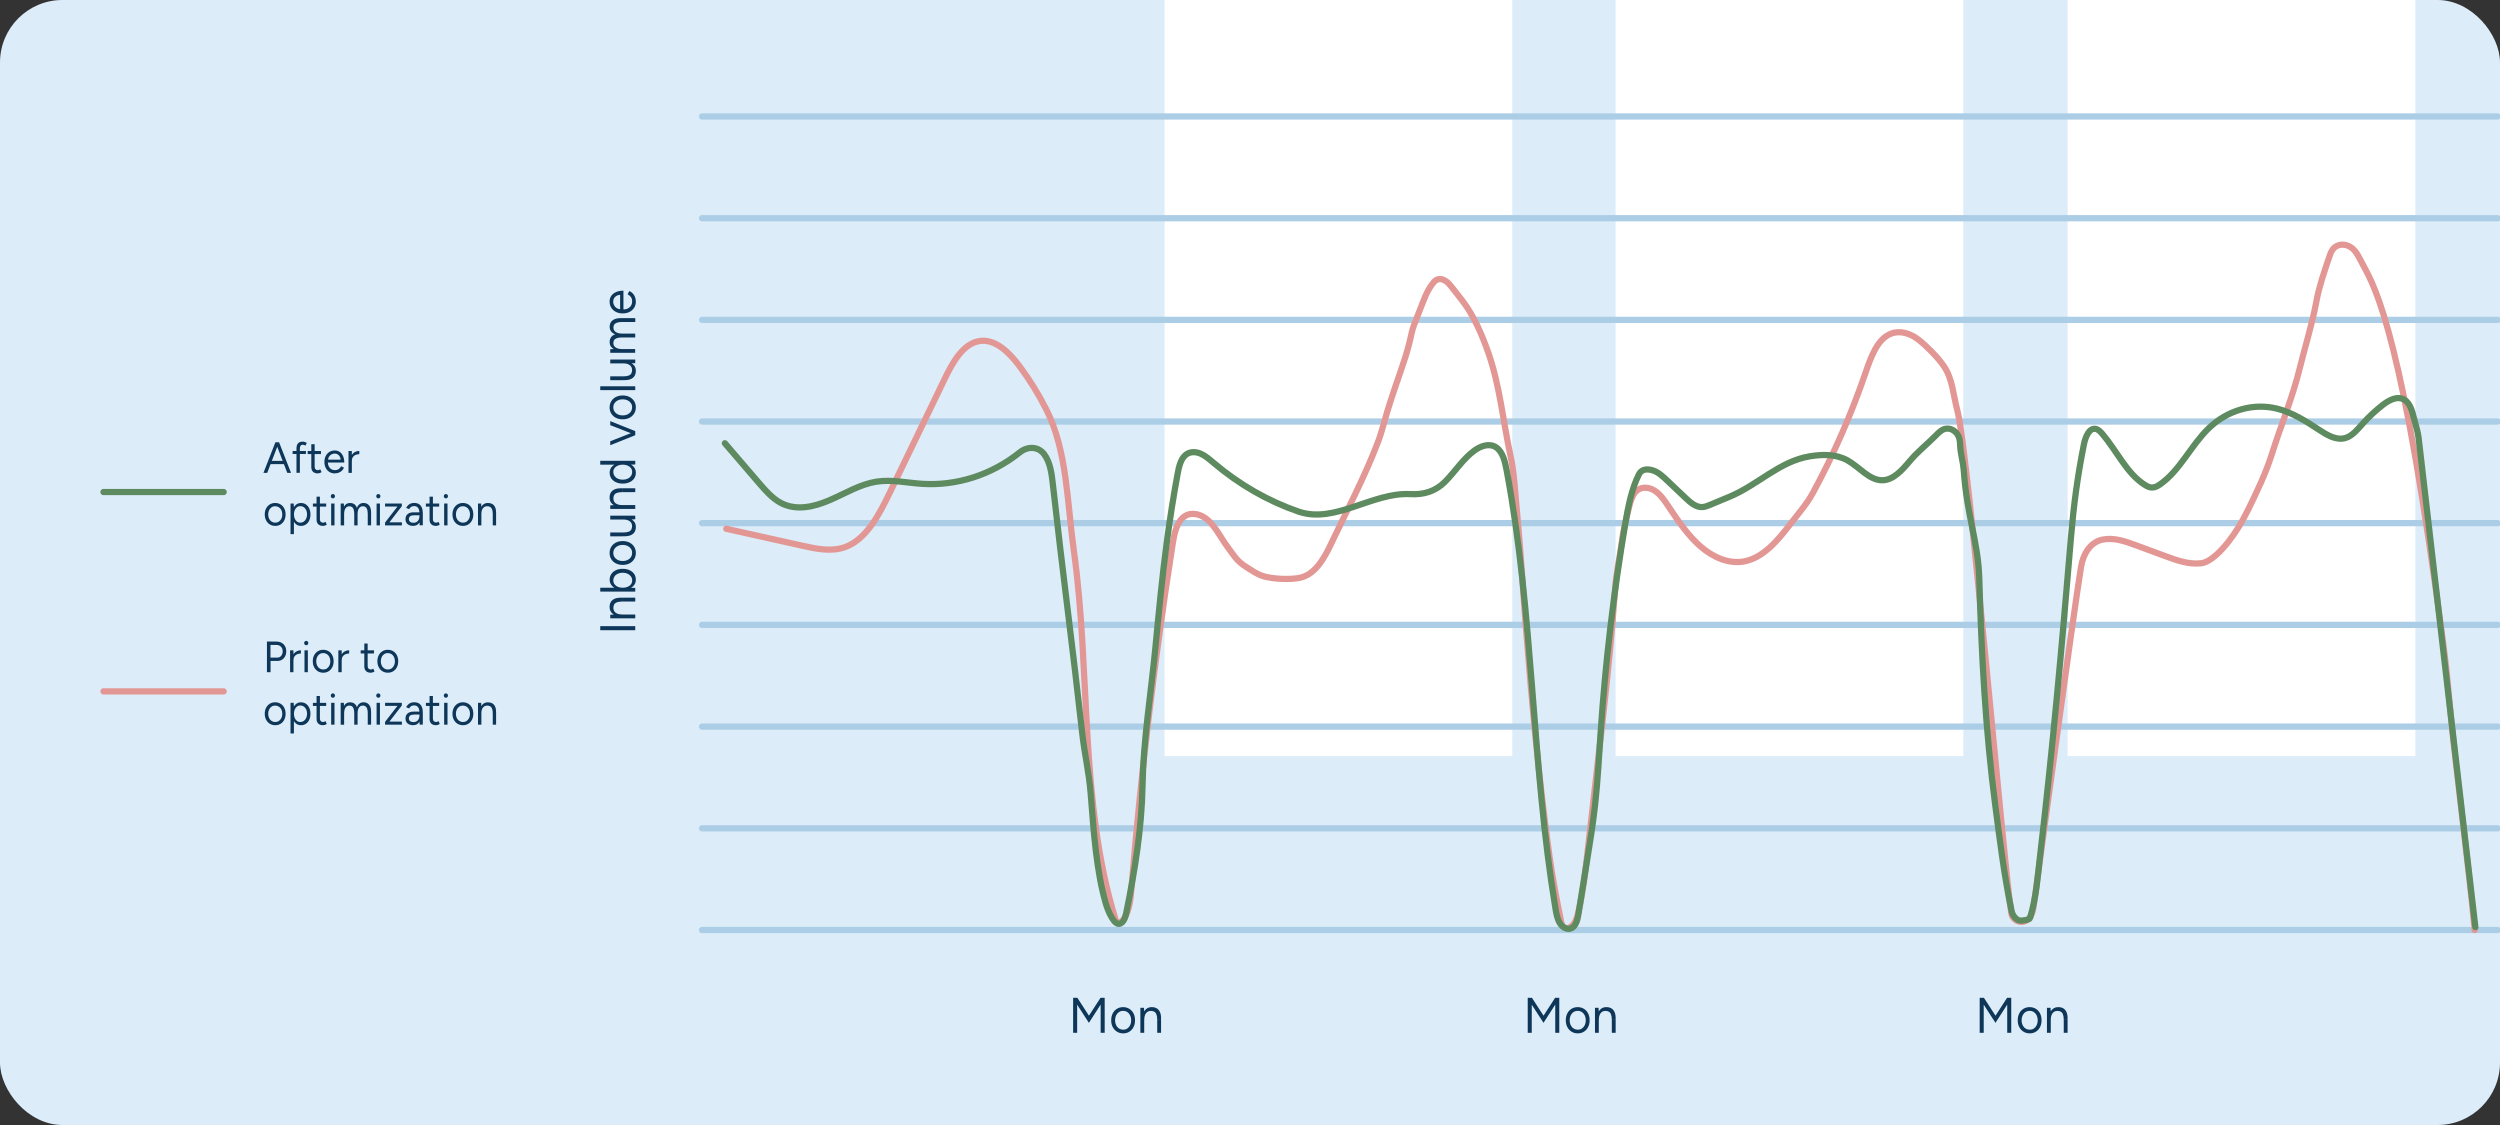 <?xml version="1.0" encoding="UTF-8"?>
<svg id="Fig_-_4" data-name="Fig - 4" xmlns="http://www.w3.org/2000/svg" viewBox="0 0 800 360">
  <rect x="0" y="0" width="800" height="360" fill="#333333" stroke="none"/>
  <defs>
    <style>
      .cls-1 {
        stroke: #5d8a5f;
      }

      .cls-1, .cls-2, .cls-3 {
        fill: none;
        stroke-linecap: round;
        stroke-linejoin: round;
        stroke-width: 2px;
      }

      .cls-4 {
        fill: #dcecf9;
      }

      .cls-5 {
        fill: #0d3658;
      }

      .cls-6 {
        fill: #fff;
      }

      .cls-2 {
        stroke: #accde6;
      }

      .cls-3 {
        stroke: #e39795;
      }
    </style>
  </defs>
  <rect class="cls-4" width="800" height="360" rx="20" ry="20"/>
  <g>
    <g>
      <path class="cls-5" d="M84.3,151.32l3.83-9.8h1.15l-3.77,9.8h-1.21ZM86.11,148.53v-1.06h5.22v1.06h-5.22ZM91.93,151.32l-3.77-9.8h1.14l3.83,9.8h-1.19Z"/>
      <path class="cls-5" d="M93.64,145.28v-.97h4.25v.97h-4.25ZM94.87,151.32v-7.8c0-.73.16-1.28.49-1.65s.83-.55,1.5-.55c.18,0,.38.03.6.1s.46.16.71.28l-.4.88c-.21-.08-.38-.15-.52-.2-.14-.05-.26-.07-.36-.07-.31,0-.55.1-.7.31-.16.21-.23.53-.23.97v7.71h-1.07Z"/>
      <path class="cls-5" d="M98.46,145.31v-.99h4.25v.99h-4.25ZM101.68,151.49c-.65,0-1.16-.18-1.52-.53-.36-.35-.54-.85-.54-1.5v-7.32h1.07v7.21c0,.35.09.63.28.82.18.19.44.29.77.29.11,0,.21-.02.32-.05.1-.03.24-.11.41-.25l.42.91c-.23.16-.44.27-.63.33-.19.06-.38.09-.58.09Z"/>
      <path class="cls-5" d="M107.13,151.49c-.65,0-1.23-.16-1.73-.47-.5-.31-.89-.74-1.17-1.3-.28-.55-.42-1.19-.42-1.9s.14-1.35.42-1.9.67-.98,1.17-1.3c.5-.31,1.07-.47,1.71-.47s1.17.16,1.62.48c.46.32.81.77,1.06,1.35s.38,1.26.38,2.04h-5.54l.27-.24c0,.56.1,1.04.29,1.44.19.4.46.71.81.92.35.21.75.31,1.19.31.47,0,.87-.12,1.2-.35.33-.23.58-.54.76-.92l.93.49c-.17.36-.4.68-.68.95-.28.27-.61.48-.99.63-.38.15-.8.22-1.27.22ZM104.95,147.31l-.28-.22h4.63l-.28.24c0-.45-.08-.83-.25-1.16s-.4-.58-.68-.76c-.29-.18-.62-.27-.99-.27s-.71.09-1.04.27c-.33.18-.59.43-.79.75-.2.32-.3.71-.3,1.16Z"/>
      <path class="cls-5" d="M111.52,151.32v-7h1.07v7h-1.07ZM112.11,147.52c0-.76.14-1.37.42-1.84s.63-.82,1.07-1.05c.43-.23.89-.34,1.38-.34v1.05c-.39,0-.77.07-1.13.2s-.66.36-.89.67c-.23.31-.35.73-.35,1.26l-.48.06Z"/>
      <path class="cls-5" d="M88.08,168.29c-.65,0-1.23-.16-1.74-.47-.51-.31-.9-.74-1.19-1.3-.29-.55-.43-1.19-.43-1.9s.14-1.35.42-1.9.68-.98,1.18-1.3c.51-.31,1.08-.47,1.72-.47s1.25.16,1.75.47c.51.31.9.74,1.18,1.3.28.55.42,1.19.42,1.9s-.14,1.35-.42,1.9c-.28.55-.67.98-1.17,1.3-.5.31-1.08.47-1.73.47ZM88.08,167.25c.45,0,.84-.11,1.17-.34s.59-.53.79-.92.29-.85.29-1.37-.1-.98-.29-1.37-.46-.7-.8-.92c-.34-.22-.73-.34-1.18-.34s-.83.11-1.16.34c-.34.22-.6.53-.79.92-.19.39-.29.85-.29,1.37s.1.97.29,1.37c.19.4.46.71.81.93.34.22.74.34,1.17.34Z"/>
      <path class="cls-5" d="M92.97,170.92v-9.8h1.01l.07,1.29v8.51h-1.07ZM96.31,168.29c-.56,0-1.06-.15-1.48-.46-.43-.31-.75-.74-.99-1.29-.23-.56-.35-1.19-.35-1.91s.12-1.37.35-1.92c.23-.55.56-.98.99-1.29.42-.31.92-.46,1.48-.46.6,0,1.13.15,1.58.46.46.31.81.74,1.07,1.29.25.55.38,1.19.38,1.92s-.13,1.36-.38,1.91c-.26.56-.61.99-1.07,1.29-.46.31-.98.46-1.58.46ZM96.07,167.26c.42,0,.79-.11,1.12-.34s.59-.54.78-.94.29-.86.29-1.37-.09-.97-.27-1.37c-.18-.4-.44-.71-.77-.94s-.71-.34-1.13-.34c-.39,0-.75.11-1.05.34s-.55.54-.72.94c-.17.4-.26.86-.26,1.37s.09.97.26,1.37c.17.4.41.71.72.94s.65.34,1.05.34Z"/>
      <path class="cls-5" d="M100.13,162.11v-.99h4.25v.99h-4.25ZM103.36,168.29c-.65,0-1.16-.18-1.52-.53-.36-.35-.54-.85-.54-1.5v-7.32h1.07v7.21c0,.35.09.63.28.82.18.19.44.29.77.29.11,0,.21-.02.32-.05.1-.03.24-.11.41-.25l.42.91c-.23.16-.44.27-.63.33-.19.06-.38.09-.58.09Z"/>
      <path class="cls-5" d="M106.52,159.49c-.18,0-.34-.07-.47-.21-.13-.14-.2-.3-.2-.49s.07-.36.2-.5c.13-.14.29-.2.47-.2.19,0,.35.07.48.2.13.14.19.3.19.5s-.06.35-.19.49c-.13.14-.29.21-.48.21ZM105.97,168.12v-7h1.07v7h-1.07Z"/>
      <path class="cls-5" d="M109.02,168.12v-7h1.01l.05.98c.21-.37.47-.66.79-.85.32-.2.7-.29,1.13-.29.54,0,1,.13,1.38.39s.66.66.83,1.19c.19-.51.46-.91.83-1.18.36-.27.79-.41,1.29-.41.75,0,1.34.26,1.78.78.43.52.65,1.32.64,2.38v4h-1.07v-3.58c0-.69-.07-1.22-.21-1.58-.14-.36-.32-.61-.56-.75-.23-.14-.5-.2-.81-.2-.53,0-.94.22-1.23.65-.3.43-.44,1.05-.44,1.84v3.63h-1.07v-3.58c0-.69-.07-1.22-.21-1.58-.14-.36-.33-.61-.56-.75-.24-.14-.51-.2-.81-.2-.52,0-.93.22-1.22.65-.29.43-.44,1.05-.44,1.84v3.63h-1.07Z"/>
      <path class="cls-5" d="M121.06,159.49c-.18,0-.34-.07-.47-.21-.13-.14-.2-.3-.2-.49s.07-.36.2-.5c.13-.14.29-.2.47-.2.19,0,.35.07.48.2.13.14.19.3.19.5s-.06.35-.19.49c-.13.14-.29.21-.48.21ZM120.51,168.12v-7h1.07v7h-1.07Z"/>
      <path class="cls-5" d="M123.22,168.12v-.9l3.96-5.12h-3.96v-.98h5.36v.87l-3.97,5.15h4v.98h-5.38Z"/>
      <path class="cls-5" d="M132.27,168.29c-.79,0-1.4-.19-1.85-.57s-.66-.9-.66-1.58c0-.71.23-1.25.68-1.63s1.08-.57,1.9-.57h1.92v.94h-1.68c-.63,0-1.07.11-1.34.32-.26.21-.4.52-.4.92,0,.36.13.65.39.86.26.21.62.31,1.09.31.38,0,.72-.09,1.01-.26.29-.17.51-.42.66-.74.16-.32.23-.7.23-1.14h.46c0,.95-.21,1.71-.62,2.27-.41.56-1.01.85-1.8.85ZM134.28,168.12l-.05-1.15v-2.55c0-.55-.06-1.01-.17-1.37-.12-.36-.3-.63-.55-.82s-.58-.28-.98-.28c-.37,0-.68.08-.95.23-.26.15-.48.4-.65.74l-.97-.39c.17-.33.38-.61.62-.85.24-.24.52-.42.85-.55.32-.13.69-.19,1.1-.19.63,0,1.14.13,1.55.38.41.26.71.64.92,1.13.21.5.3,1.12.3,1.85v3.79h-1.01Z"/>
      <path class="cls-5" d="M136.29,162.11v-.99h4.25v.99h-4.25ZM139.52,168.29c-.65,0-1.16-.18-1.52-.53-.36-.35-.54-.85-.54-1.5v-7.32h1.07v7.21c0,.35.09.63.28.82.18.19.44.29.77.29.11,0,.21-.02.32-.05.1-.03.24-.11.41-.25l.42.91c-.23.16-.44.27-.63.33-.19.06-.38.09-.58.09Z"/>
      <path class="cls-5" d="M142.68,159.49c-.18,0-.34-.07-.47-.21-.13-.14-.2-.3-.2-.49s.07-.36.2-.5c.13-.14.29-.2.47-.2.19,0,.35.07.48.2.13.14.19.3.19.5s-.06.35-.19.49c-.13.14-.29.21-.48.21ZM142.13,168.12v-7h1.07v7h-1.07Z"/>
      <path class="cls-5" d="M148.15,168.29c-.65,0-1.23-.16-1.74-.47-.51-.31-.9-.74-1.19-1.3-.29-.55-.43-1.19-.43-1.9s.14-1.35.42-1.9.68-.98,1.18-1.3c.51-.31,1.08-.47,1.72-.47s1.25.16,1.75.47c.51.31.9.74,1.18,1.3.28.55.42,1.19.42,1.9s-.14,1.35-.42,1.9c-.28.55-.67.98-1.17,1.3-.5.31-1.08.47-1.73.47ZM148.15,167.25c.45,0,.84-.11,1.17-.34s.59-.53.79-.92.29-.85.29-1.37-.1-.98-.29-1.37-.46-.7-.8-.92c-.34-.22-.73-.34-1.18-.34s-.83.11-1.16.34c-.34.22-.6.53-.79.92-.19.39-.29.85-.29,1.37s.1.97.29,1.37c.19.4.46.71.81.93.34.22.74.34,1.17.34Z"/>
      <path class="cls-5" d="M152.96,168.12v-7h1.01l.07,1.29v5.71h-1.07ZM157.68,164.53c0-.69-.08-1.22-.23-1.58-.15-.36-.36-.61-.63-.75-.27-.14-.57-.2-.91-.2-.59,0-1.05.22-1.38.65-.33.43-.49,1.05-.49,1.84h-.52c0-.74.1-1.37.31-1.9.21-.53.51-.94.9-1.22.39-.28.87-.42,1.42-.42s.99.11,1.38.33.69.57.91,1.04.32,1.1.32,1.88v.34h-1.07ZM157.68,168.12v-3.58h1.07v3.58h-1.07Z"/>
    </g>
    <g>
      <path class="cls-5" d="M85.42,215.1v-9.8h3.06c.61,0,1.15.13,1.62.39.47.26.84.63,1.1,1.09.26.47.4,1.01.4,1.62s-.12,1.13-.36,1.6c-.24.47-.57.83-.99,1.1-.42.27-.91.4-1.46.4h-2.21v3.6h-1.14ZM86.56,210.43h2.21c.49,0,.9-.19,1.21-.57.32-.38.48-.86.48-1.45s-.19-1.1-.56-1.47c-.38-.37-.85-.56-1.44-.56h-1.91v4.05Z"/>
      <path class="cls-5" d="M92.83,215.1v-7h1.07v7h-1.07ZM93.42,211.31c0-.76.14-1.37.42-1.84s.63-.82,1.07-1.05c.43-.23.89-.34,1.38-.34v1.05c-.39,0-.77.07-1.13.2s-.66.36-.89.67c-.23.31-.35.73-.35,1.26l-.48.06Z"/>
      <path class="cls-5" d="M97.99,206.48c-.18,0-.34-.07-.47-.21-.13-.14-.2-.3-.2-.49s.07-.36.2-.5c.13-.14.29-.2.47-.2.19,0,.35.07.48.2.13.14.19.3.19.5s-.06.35-.19.49c-.13.14-.29.21-.48.21ZM97.44,215.1v-7h1.07v7h-1.07Z"/>
      <path class="cls-5" d="M103.45,215.27c-.65,0-1.23-.16-1.74-.47-.51-.31-.9-.74-1.19-1.3-.29-.55-.43-1.19-.43-1.9s.14-1.35.42-1.9.68-.98,1.18-1.3c.51-.31,1.08-.47,1.72-.47s1.25.16,1.75.47c.51.31.9.74,1.18,1.3.28.55.42,1.19.42,1.9s-.14,1.35-.42,1.9c-.28.55-.67.98-1.17,1.3-.5.31-1.08.47-1.73.47ZM103.45,214.24c.45,0,.84-.11,1.17-.34s.59-.53.79-.92.29-.85.29-1.37-.1-.98-.29-1.37-.46-.7-.8-.92c-.34-.22-.73-.34-1.18-.34s-.83.11-1.16.34c-.34.22-.6.53-.79.92-.19.39-.29.85-.29,1.37s.1.97.29,1.37c.19.4.46.71.81.93.34.22.74.34,1.17.34Z"/>
      <path class="cls-5" d="M108.27,215.1v-7h1.07v7h-1.07ZM108.86,211.31c0-.76.14-1.37.42-1.84s.63-.82,1.07-1.05c.43-.23.89-.34,1.38-.34v1.05c-.39,0-.77.07-1.13.2s-.66.36-.89.67c-.23.31-.35.73-.35,1.26l-.48.06Z"/>
      <path class="cls-5" d="M115.42,209.1v-.99h4.25v.99h-4.25ZM118.64,215.27c-.65,0-1.16-.18-1.52-.53-.36-.35-.54-.85-.54-1.5v-7.32h1.07v7.21c0,.35.09.63.28.82.18.19.44.29.77.29.11,0,.21-.02.32-.05.1-.03.24-.11.41-.25l.42.91c-.23.16-.44.27-.63.33-.19.06-.38.09-.58.09Z"/>
      <path class="cls-5" d="M124.12,215.27c-.65,0-1.23-.16-1.74-.47-.51-.31-.9-.74-1.19-1.3-.29-.55-.43-1.19-.43-1.9s.14-1.35.42-1.9.68-.98,1.18-1.3c.51-.31,1.08-.47,1.72-.47s1.25.16,1.75.47c.51.31.9.74,1.18,1.3.28.55.42,1.19.42,1.9s-.14,1.35-.42,1.9c-.28.55-.67.98-1.17,1.3-.5.31-1.08.47-1.73.47ZM124.12,214.24c.45,0,.84-.11,1.17-.34s.59-.53.79-.92.29-.85.29-1.37-.1-.98-.29-1.37-.46-.7-.8-.92c-.34-.22-.73-.34-1.18-.34s-.83.11-1.16.34c-.34.22-.6.53-.79.92-.19.39-.29.85-.29,1.37s.1.97.29,1.37c.19.4.46.71.81.93.34.22.74.34,1.17.34Z"/>
      <path class="cls-5" d="M88.08,232.07c-.65,0-1.23-.16-1.74-.47-.51-.31-.9-.74-1.19-1.3-.29-.55-.43-1.19-.43-1.9s.14-1.35.42-1.9.68-.98,1.18-1.3c.51-.31,1.08-.47,1.72-.47s1.25.16,1.75.47c.51.31.9.74,1.18,1.3.28.55.42,1.19.42,1.9s-.14,1.35-.42,1.9c-.28.55-.67.98-1.17,1.3-.5.31-1.08.47-1.73.47ZM88.08,231.04c.45,0,.84-.11,1.17-.34s.59-.53.79-.92.29-.85.29-1.37-.1-.98-.29-1.37-.46-.7-.8-.92c-.34-.22-.73-.34-1.18-.34s-.83.11-1.16.34c-.34.22-.6.53-.79.92-.19.39-.29.85-.29,1.37s.1.97.29,1.37c.19.4.46.71.81.93.34.22.74.34,1.17.34Z"/>
      <path class="cls-5" d="M92.97,234.7v-9.8h1.01l.07,1.29v8.51h-1.07ZM96.31,232.07c-.56,0-1.06-.15-1.48-.46-.43-.31-.75-.74-.99-1.29-.23-.56-.35-1.19-.35-1.91s.12-1.37.35-1.92c.23-.55.56-.98.99-1.29.42-.31.92-.46,1.48-.46.6,0,1.13.15,1.58.46.46.31.81.74,1.07,1.29.25.55.38,1.19.38,1.92s-.13,1.36-.38,1.91c-.26.56-.61.99-1.07,1.29-.46.31-.98.46-1.58.46ZM96.07,231.05c.42,0,.79-.11,1.12-.34s.59-.54.78-.94.29-.86.29-1.37-.09-.97-.27-1.37c-.18-.4-.44-.71-.77-.94s-.71-.34-1.13-.34c-.39,0-.75.11-1.05.34s-.55.54-.72.94c-.17.4-.26.86-.26,1.37s.09.97.26,1.37c.17.4.41.71.72.94s.65.34,1.05.34Z"/>
      <path class="cls-5" d="M100.13,225.9v-.99h4.25v.99h-4.25ZM103.36,232.07c-.65,0-1.16-.18-1.52-.53-.36-.35-.54-.85-.54-1.5v-7.32h1.07v7.21c0,.35.09.63.28.82.18.19.44.29.77.29.11,0,.21-.02.32-.05.1-.03.24-.11.41-.25l.42.91c-.23.16-.44.27-.63.33-.19.06-.38.09-.58.09Z"/>
      <path class="cls-5" d="M106.52,223.28c-.18,0-.34-.07-.47-.21-.13-.14-.2-.3-.2-.49s.07-.36.2-.5c.13-.14.29-.2.47-.2.19,0,.35.07.48.2.13.14.19.3.19.5s-.06.35-.19.49c-.13.14-.29.21-.48.21ZM105.97,231.9v-7h1.07v7h-1.07Z"/>
      <path class="cls-5" d="M109.02,231.9v-7h1.01l.05.98c.21-.37.47-.66.79-.85.32-.2.7-.29,1.13-.29.54,0,1,.13,1.38.39s.66.66.83,1.19c.19-.51.46-.91.83-1.18.36-.27.79-.41,1.29-.41.75,0,1.34.26,1.78.78.43.52.65,1.32.64,2.38v4h-1.07v-3.58c0-.69-.07-1.22-.21-1.58-.14-.36-.32-.61-.56-.75-.23-.14-.5-.2-.81-.2-.53,0-.94.22-1.23.65-.3.43-.44,1.05-.44,1.84v3.63h-1.07v-3.58c0-.69-.07-1.22-.21-1.58-.14-.36-.33-.61-.56-.75-.24-.14-.51-.2-.81-.2-.52,0-.93.22-1.22.65-.29.43-.44,1.05-.44,1.84v3.63h-1.07Z"/>
      <path class="cls-5" d="M121.06,223.28c-.18,0-.34-.07-.47-.21-.13-.14-.2-.3-.2-.49s.07-.36.2-.5c.13-.14.29-.2.47-.2.19,0,.35.07.48.2.13.14.19.3.19.5s-.06.35-.19.49c-.13.14-.29.21-.48.21ZM120.51,231.9v-7h1.07v7h-1.07Z"/>
      <path class="cls-5" d="M123.22,231.9v-.9l3.96-5.12h-3.96v-.98h5.36v.87l-3.97,5.15h4v.98h-5.38Z"/>
      <path class="cls-5" d="M132.27,232.07c-.79,0-1.4-.19-1.85-.57s-.66-.9-.66-1.58c0-.71.23-1.25.68-1.63s1.08-.57,1.9-.57h1.92v.94h-1.68c-.63,0-1.07.11-1.34.32-.26.21-.4.52-.4.92,0,.36.13.65.39.86.26.21.62.31,1.09.31.38,0,.72-.09,1.01-.26.29-.17.51-.42.66-.74.16-.32.23-.7.23-1.14h.46c0,.95-.21,1.71-.62,2.27-.41.56-1.01.85-1.8.85ZM134.28,231.9l-.05-1.15v-2.55c0-.55-.06-1.01-.17-1.37-.12-.36-.3-.63-.55-.82s-.58-.28-.98-.28c-.37,0-.68.08-.95.23-.26.15-.48.4-.65.74l-.97-.39c.17-.33.38-.61.62-.85.24-.24.52-.42.85-.55.32-.13.69-.19,1.1-.19.63,0,1.14.13,1.55.38.41.26.71.64.92,1.13.21.5.3,1.12.3,1.85v3.79h-1.01Z"/>
      <path class="cls-5" d="M136.29,225.9v-.99h4.25v.99h-4.25ZM139.52,232.07c-.65,0-1.16-.18-1.52-.53-.36-.35-.54-.85-.54-1.5v-7.32h1.07v7.21c0,.35.09.63.28.82.18.19.44.29.77.29.11,0,.21-.02.32-.05.1-.03.24-.11.41-.25l.42.91c-.23.16-.44.27-.63.33-.19.06-.38.09-.58.09Z"/>
      <path class="cls-5" d="M142.68,223.28c-.18,0-.34-.07-.47-.21-.13-.14-.2-.3-.2-.49s.07-.36.2-.5c.13-.14.29-.2.47-.2.19,0,.35.07.48.2.13.14.19.3.19.5s-.06.35-.19.49c-.13.14-.29.21-.48.21ZM142.13,231.9v-7h1.07v7h-1.07Z"/>
      <path class="cls-5" d="M148.15,232.07c-.65,0-1.23-.16-1.74-.47-.51-.31-.9-.74-1.19-1.3-.29-.55-.43-1.19-.43-1.9s.14-1.35.42-1.9.68-.98,1.18-1.3c.51-.31,1.08-.47,1.72-.47s1.25.16,1.75.47c.51.31.9.74,1.18,1.3.28.55.42,1.19.42,1.9s-.14,1.35-.42,1.9c-.28.55-.67.98-1.17,1.3-.5.31-1.08.47-1.73.47ZM148.15,231.04c.45,0,.84-.11,1.17-.34s.59-.53.79-.92.29-.85.29-1.37-.1-.98-.29-1.37-.46-.7-.8-.92c-.34-.22-.73-.34-1.18-.34s-.83.11-1.16.34c-.34.22-.6.53-.79.92-.19.39-.29.85-.29,1.37s.1.97.29,1.37c.19.4.46.71.81.93.34.22.74.34,1.17.34Z"/>
      <path class="cls-5" d="M152.96,231.9v-7h1.01l.07,1.29v5.71h-1.07ZM157.68,228.32c0-.69-.08-1.22-.23-1.58-.15-.36-.36-.61-.63-.75-.27-.14-.57-.2-.91-.2-.59,0-1.05.22-1.38.65-.33.43-.49,1.05-.49,1.84h-.52c0-.74.1-1.37.31-1.9.21-.53.51-.94.9-1.22.39-.28.87-.42,1.42-.42s.99.11,1.38.33.69.57.91,1.04.32,1.1.32,1.88v.34h-1.07ZM157.68,231.9v-3.58h1.07v3.58h-1.07Z"/>
    </g>
    <line class="cls-3" x1="33.12" y1="221.24" x2="71.57" y2="221.24"/>
    <line class="cls-1" x1="33.12" y1="157.45" x2="71.57" y2="157.45"/>
  </g>
  <g>
    <g>
      <rect class="cls-6" x="372.65" width="111.28" height="241.95"/>
      <rect class="cls-6" x="516.98" width="111.28" height="241.95"/>
      <rect class="cls-6" x="661.64" width="111.28" height="241.95"/>
    </g>
    <g>
      <path class="cls-2" d="M224.66,297.61h574.58M224.66,265.06h574.58M224.66,232.51h574.58M224.66,199.96h574.58M224.66,167.41h574.58M224.66,134.89h574.58M224.66,102.36h574.58M224.66,69.82h574.58M224.66,37.27h574.58"/>
      <path class="cls-3" d="M232.4,169.21c8.14,1.81,16.29,3.61,24.43,5.44,4.54,1.02,9.3,2,13.7.38,6.7-2.49,10.76-10.25,14.22-17.43,5.83-12.08,11.65-24.14,17.48-36.22,2.6-5.4,5.92-11.4,11.16-12.24,5.07-.82,9.61,3.65,12.97,8.18,3.18,4.29,6.04,8.91,8.51,13.82,6.64,13.17,6.62,29.8,8.74,44.9,5.48,39.3,1.78,80.66,13.32,118.09.08.27.17.52.32.73.65.84,1.84.05,2.42-.84,1.78-2.77,2.13-6.44,2.41-9.9,3.04-36.9,7.44-73.64,13.18-110.09.53-3.4,1.34-7.23,3.93-8.88,2.34-1.49,5.36-.52,7.46,1.4,2.1,1.91,3.56,4.63,5.21,7.1.75,1.11,1.4,1.99,2.19,3.06.67.93,1.35,1.86,2.13,2.67,1.08,1.09,2.33,1.9,3.58,2.68,1.19.75,2.37,1.5,3.64,2.02,1.11.43,2.27.68,3.41.84,2.13.32,4.28.41,6.41.3,1.11-.05,2.24-.18,3.32-.48,4.43-1.25,7.2-6.03,9.41-10.72,4.96-10.49,10.54-20.97,14.83-32.12.75-1.91,1.34-3.81,1.89-5.82,1.55-5.76,3.49-11.36,5.43-16.97,1.11-3.19,2.13-6.28,2.95-9.59.49-1.95.79-3.9,1.51-5.73,1-2.58,2.01-5.14,3.01-7.71.76-1.95,1.71-3.9,2.97-5.46.32-.39.64-.77,1.05-1,.91-.55,2.04-.34,2.94.23s1.6,1.49,2.3,2.36c1.02,1.31,2.02,2.59,3.04,3.9,3.7,4.74,6.41,11.06,8.43,16.88,3.7,10.61,4.69,22.05,7.12,33.16.87,3.99,1.2,8.18,1.54,12.28.49,5.91,1.19,13.05,1.61,18.97,1.42,19.85,2.01,27.42,3.27,42.07,1.63,18.81,3.5,36.58,6.09,55.24.99,7.12,2.28,13.58,3.7,20.62.37,1.81,1.87,2.15,3.18,1.11,1.32-1.02,1.89-2.93,2.3-4.74,1.43-6.16,2.16-12.51,2.88-18.84,3.12-28.01,6.88-56.8,8.89-84.93.3-4.24,1.48-9.9,2.04-14.1.59-4.55,1.28-7.03,2.36-11.45.49-1.99,1.07-4.13,2.48-5.35,1.67-1.43,4.06-1.15,5.86.07,1.8,1.22,3.11,3.17,4.38,5.08,3.06,4.6,6.2,9.23,10.2,12.71,4,3.47,9.03,5.67,13.93,4.76,6.07-1.13,10.78-6.68,14.86-12.06,2.41-3.17,5.16-6.23,7.11-9.81,6.65-12.24,12.33-25.21,16.94-38.69,1.69-4.94,3.71-10.54,7.99-12.28,2.95-1.2,6.3-.14,8.91,1.9,2.6,2.04,6.14,5.6,8.1,8.46,2.8,4.12,2.95,9.07,4.29,14.1,3.67,13.73,14.95,147.01,17.32,161.11.23,1.34,1.32,2.22,2.47,2.52,1.13.3,2.39-.11,3.21-1.07,1.05-1.22,1.34-3.04,1.57-4.76,1.92-14.3,12.61-92.82,15.04-107.71.7-4.29,3.09-7.86,6.74-8.66,3.67-.81,7.4.52,10.95,1.83,3,1.11,6,2.22,9,3.33,3.82,1.41,7.76,2.85,11.75,2.38,3.99-.47,9.77-7.25,13.56-14.32.59-1.09.97-1.81,1.52-2.93,2.79-5.74,5.6-11.51,7.55-17.72,2.95-9.38,6.55-17.84,8.91-27.45,1.67-6.82,4.03-14.3,5.3-21.24.9-4.94,2.53-9.56,4.1-14.24.3-.89.62-1.81,1.16-2.54,1.4-1.86,3.99-1.9,5.82-.66,1.83,1.23,2.77,3.61,3.9,5.69,4.06,7.44,12.91,23.35,25.82,122.62.73,5.57,1.32,11.72,1.83,17.32,1.67,18.68,6.38,54.15,8.05,72.85"/>
      <path class="cls-1" d="M231.96,141.84c3.59,4.19,7.19,8.38,10.78,12.56,2.18,2.54,4.43,5.14,7.23,6.59,4.86,2.52,10.52,1.22,15.5-.93s9.79-5.12,15.06-5.94c4.8-.73,9.64.38,14.46.7,11.02.73,22.24-2.77,31.36-10.08,2.44-1.95,5.82-1.99,7.78.61,1.95,2.59,2.41,6.25,2.79,9.66,3,27.18,6.32,51.83,9.32,79.01.85,7.73,2.21,12.62,2.82,20.38.87,11.04,1.74,24.39,4.84,34.86.67,2.24,2.65,7.07,4.55,6.3,1.22-.48,1.69-2.17,1.99-3.63,2.66-13.03,4.93-26.97,5.16-40.37.26-14.85,2.71-29.56,4.13-44.33,1.1-11.42,2.18-22.83,3.7-34.2.96-7.18,2.1-14.32,3.41-21.42.43-2.31,1-4.85,2.69-6.14,1.35-1.02,3.15-.95,4.67-.3,1.52.66,2.83,1.83,4.14,2.93,8.22,6.96,17.45,12.26,27.17,15.6,11.72,4.03,23.61-6.25,35.82-5.58,4.2.23,7.98-.82,11.16-4.04,3.18-3.22,5.75-7.32,9.33-9.91,2.07-1.5,4.78-2.43,6.91-1.04,2.1,1.38,2.85,4.44,3.36,7.19,8.72,46.15,7.96,94.13,15.68,140.52.27,1.63.58,3.31,1.42,4.63.84,1.32,2.39,2.18,3.7,1.54,1.46-.72,1.95-2.83,2.24-4.67.88-5.46,1.75-10.9,2.63-16.36,1-6.19,2.01-12.4,2.69-18.67.85-7.68,1.23-15.43,1.77-23.14,1.51-22.33,4.14-44.54,7.86-66.52.93-5.51,1.98-11.1,4.41-15.93.9-1.75,2.83-1.72,4.52-1.16,1.67.55,3.09,1.88,4.45,3.17,1.93,1.83,3.85,3.67,5.79,5.49,1.61,1.54,3.44,3.17,5.53,3.04.84-.05,1.63-.38,2.42-.7,2.06-.86,4.11-1.7,6.15-2.56,9.18-3.81,16.05-11.35,25.68-12.96,4.08-.68,8.42-.79,12.15,1.27,3.84,2.13,7.06,6.51,11.31,6.37,3.39-.13,6.14-3.17,8.53-6.01,2.71-3.24,5.56-5.39,8.49-8.36.78-.79,1.57-1.59,2.54-1.97,1.92-.75,4.25.61,4.9,2.86.24.86.27,1.75.32,2.65.15,2.58.94,5.03,1.13,7.61,1.04,15.01,4.61,22.82,4.96,34.5.72,24.57,1.95,48.46,5.13,72.76,1.52,11.58,2.83,22.41,5.21,33.79.32,1.52,1.54,2.99,2.79,3.08.53.04,2.92-.2,3.11-.79,2.04-6.73,2.44-13.19,3.27-20.28,3.97-33.8,7.02-67.7,9.85-101.66.87-10.33,2.1-19.54,4.13-29.65.47-2.38,1.67-5.33,3.73-4.97.84.14,1.51.84,2.12,1.54,4.64,5.44,7.87,12.78,13.66,16.39.72.45,1.48.84,2.3.84.93,0,1.83-.48,2.62-1.06,6.26-4.35,9.88-12.47,15.5-17.9,6.03-5.83,14.37-8.2,22-6.25,4.7,1.2,9.03,3.9,13.23,6.68,2.65,1.74,5.62,3.56,8.56,2.67,2.21-.68,3.87-2.76,5.53-4.62,1.99-2.22,4.16-4.22,6.45-6,2.06-1.57,4.7-2.95,6.87-1.61,1.78,1.11,2.5,3.63,3.04,5.91.47,1.95,1.26,4.26,1.49,6.26,6.06,52.2,12.12,104.39,18.16,156.59"/>
    </g>
  </g>
  <g>
    <path class="cls-5" d="M203.28,201.67h-11.2v-1.3h11.2v1.3Z"/>
    <path class="cls-5" d="M199.18,192.49c-.79,0-1.39.09-1.81.26s-.7.41-.86.72c-.15.31-.23.65-.23,1.04,0,.67.25,1.2.74,1.57.5.37,1.2.56,2.1.56v.6c-.84,0-1.57-.12-2.18-.35-.61-.23-1.07-.58-1.39-1.03-.32-.45-.48-.99-.48-1.63s.13-1.13.38-1.57.65-.79,1.19-1.04,1.26-.37,2.14-.36h.38v1.23ZM203.28,197.87h-8v-1.15l1.47-.08h6.53v1.23ZM203.28,192.49h-4.1v-1.23h4.1v1.23Z"/>
    <path class="cls-5" d="M203.28,189.31h-11.2v-1.23h9.71l1.49.06v1.17ZM203.47,185.49c0,.64-.18,1.21-.53,1.7s-.85.86-1.48,1.13-1.36.4-2.18.4-1.56-.13-2.19-.4-1.12-.64-1.47-1.13-.53-1.05-.53-1.7c0-.69.18-1.29.53-1.81s.84-.93,1.47-1.22,1.36-.44,2.19-.44,1.55.15,2.18.44,1.13.7,1.48,1.22.53,1.12.53,1.81ZM202.3,185.77c0-.48-.13-.91-.38-1.28-.26-.37-.61-.67-1.07-.89-.46-.22-.98-.33-1.57-.33s-1.11.1-1.57.31c-.46.21-.82.5-1.07.88-.26.38-.38.81-.38,1.29,0,.45.13.85.38,1.2.26.35.61.63,1.07.83s.98.3,1.57.3,1.11-.1,1.57-.3c.46-.2.82-.47,1.07-.82.26-.35.38-.75.38-1.2Z"/>
    <path class="cls-5" d="M203.47,176.93c0,.75-.18,1.41-.54,1.99-.36.58-.85,1.03-1.48,1.36-.63.33-1.35.49-2.18.49s-1.55-.16-2.18-.48c-.63-.32-1.12-.77-1.48-1.35s-.54-1.23-.54-1.97.18-1.42.54-2,.85-1.03,1.48-1.35c.63-.32,1.35-.48,2.18-.48s1.55.16,2.18.48c.63.32,1.12.77,1.48,1.34.36.57.54,1.23.54,1.98ZM202.28,176.93c0-.51-.13-.96-.38-1.33s-.61-.68-1.06-.9c-.45-.22-.97-.33-1.57-.33s-1.12.11-1.57.33c-.45.22-.8.52-1.06.91s-.38.84-.38,1.35.13.94.38,1.33c.26.38.61.69,1.06.91.45.22.97.33,1.57.33s1.11-.11,1.56-.33c.45-.22.81-.53,1.06-.92s.38-.84.38-1.34Z"/>
    <path class="cls-5" d="M203.28,166.16l-1.47.08h-6.53v-1.23h8v1.15ZM199.37,171.62h-4.1v-1.23h4.1v1.23ZM199.37,170.4c.79,0,1.39-.09,1.81-.26s.7-.42.86-.73c.15-.31.23-.66.23-1.05,0-.67-.25-1.18-.75-1.56-.5-.37-1.2-.56-2.1-.56v-.6c.84,0,1.57.12,2.18.35.61.24,1.07.58,1.39,1.02.32.44.48.99.48,1.63,0,.59-.13,1.11-.38,1.56-.25.45-.65.8-1.2,1.04-.55.25-1.26.37-2.14.37h-.38v-1.23Z"/>
    <path class="cls-5" d="M199.18,157.48c-.79,0-1.39.09-1.81.26s-.7.41-.86.72c-.15.31-.23.65-.23,1.04,0,.67.25,1.2.74,1.57.5.37,1.2.56,2.1.56v.6c-.84,0-1.57-.12-2.18-.35-.61-.23-1.07-.58-1.39-1.03-.32-.45-.48-.99-.48-1.63s.13-1.13.38-1.57.65-.79,1.19-1.04,1.26-.37,2.14-.36h.38v1.23ZM203.28,162.86h-8v-1.15l1.47-.08h6.53v1.23ZM203.28,157.48h-4.1v-1.23h4.1v1.23Z"/>
    <path class="cls-5" d="M203.28,148.63l-1.49.06h-9.71v-1.23h11.2v1.17ZM203.47,151.28c0,.69-.18,1.29-.53,1.81s-.85.93-1.48,1.22c-.63.29-1.36.44-2.18.44s-1.56-.15-2.19-.44c-.63-.29-1.12-.7-1.47-1.22s-.53-1.12-.53-1.81c0-.64.18-1.21.53-1.7.35-.49.84-.86,1.47-1.13.63-.27,1.36-.4,2.19-.4s1.55.13,2.18.4c.63.27,1.13.64,1.48,1.13.35.49.53,1.05.53,1.7ZM202.3,151.01c0-.45-.13-.85-.38-1.2-.26-.35-.61-.62-1.07-.82-.46-.2-.98-.3-1.57-.3s-1.11.1-1.57.3c-.46.2-.82.47-1.07.82-.26.35-.38.75-.38,1.21s.13.91.38,1.28c.26.37.61.67,1.07.88.46.21.98.32,1.57.32s1.11-.11,1.57-.32c.46-.21.82-.51,1.07-.89.26-.38.38-.81.38-1.29Z"/>
    <path class="cls-5" d="M203.28,139.18l-8-3.13v-1.29l8,3.21v1.21ZM203.28,139.26l-8,3.21v-1.27l8-3.13v1.2Z"/>
    <path class="cls-5" d="M203.47,130.34c0,.75-.18,1.41-.54,1.99-.36.58-.85,1.03-1.48,1.36-.63.33-1.35.49-2.18.49s-1.55-.16-2.18-.48c-.63-.32-1.12-.77-1.48-1.35s-.54-1.23-.54-1.97.18-1.42.54-2,.85-1.03,1.48-1.35c.63-.32,1.35-.48,2.18-.48s1.55.16,2.18.48c.63.32,1.12.77,1.48,1.34.36.57.54,1.23.54,1.98ZM202.28,130.34c0-.51-.13-.96-.38-1.33s-.61-.68-1.06-.9c-.45-.22-.97-.33-1.57-.33s-1.12.11-1.57.33c-.45.22-.8.52-1.06.91s-.38.84-.38,1.35.13.94.38,1.33c.26.38.61.69,1.06.91.45.22.97.33,1.57.33s1.11-.11,1.56-.33c.45-.22.81-.53,1.06-.92s.38-.84.38-1.34Z"/>
    <path class="cls-5" d="M203.28,124.84h-11.2v-1.23h11.2v1.23Z"/>
    <path class="cls-5" d="M203.28,116.2l-1.47.08h-6.53v-1.23h8v1.15ZM199.37,121.66h-4.1v-1.23h4.1v1.23ZM199.37,120.44c.79,0,1.39-.09,1.81-.26s.7-.42.86-.73c.15-.31.23-.66.23-1.05,0-.67-.25-1.18-.75-1.56-.5-.37-1.2-.56-2.1-.56v-.6c.84,0,1.57.12,2.18.35.61.24,1.07.58,1.39,1.02.32.44.48.99.48,1.63,0,.59-.13,1.11-.38,1.56-.25.45-.65.8-1.2,1.04-.55.25-1.26.37-2.14.37h-.38v-1.23Z"/>
    <path class="cls-5" d="M203.28,112.9h-8v-1.15l1.12-.06c-.43-.24-.75-.54-.98-.91s-.34-.8-.34-1.29c0-.61.15-1.14.45-1.57.3-.43.75-.75,1.36-.94-.59-.21-1.03-.53-1.34-.94-.31-.41-.46-.91-.46-1.48,0-.86.3-1.54.9-2.03s1.5-.74,2.72-.73h4.58v1.23h-4.1c-.79,0-1.39.08-1.81.24s-.7.37-.86.64c-.15.27-.23.57-.23.92,0,.6.25,1.07.74,1.41s1.2.51,2.1.51h4.14v1.23h-4.1c-.79,0-1.39.08-1.81.24s-.7.37-.86.64c-.15.27-.23.58-.23.93,0,.59.25,1.06.74,1.4s1.2.51,2.1.51h4.14v1.23Z"/>
    <path class="cls-5" d="M203.47,96.49c0,.75-.18,1.41-.54,1.98-.36.57-.85,1.02-1.48,1.34-.63.32-1.35.48-2.18.48s-1.55-.16-2.18-.48c-.63-.32-1.12-.77-1.48-1.33-.36-.57-.54-1.22-.54-1.96s.18-1.33.55-1.86c.37-.52.88-.93,1.54-1.21.66-.29,1.44-.43,2.34-.43v6.34l-.27-.31c.64,0,1.19-.11,1.65-.33s.81-.53,1.05-.93c.24-.4.36-.85.36-1.37,0-.54-.13-1-.4-1.37-.27-.37-.62-.66-1.06-.87l.56-1.06c.42.19.78.45,1.09.77.31.32.55.7.72,1.14s.26.92.26,1.45ZM198.7,98.97l-.26.32v-5.29l.27.32c-.51,0-.95.1-1.33.29-.37.19-.66.46-.86.78-.2.33-.3.71-.3,1.14s.1.82.3,1.19.49.67.86.9c.37.23.81.35,1.32.35Z"/>
  </g>
  <g>
    <g>
      <path class="cls-5" d="M343.4,330.49v-11.2h1.35l3.71,5.73,3.71-5.73h1.33v11.2h-1.29v-9.02l-3.76,5.84-3.76-5.81v8.99h-1.3Z"/>
      <path class="cls-5" d="M359.42,330.68c-.75,0-1.41-.18-1.99-.54-.58-.36-1.03-.85-1.36-1.48-.33-.63-.49-1.35-.49-2.18s.16-1.55.48-2.18c.32-.63.77-1.12,1.35-1.48s1.23-.54,1.97-.54,1.42.18,2,.54,1.03.85,1.35,1.48c.32.63.48,1.35.48,2.18s-.16,1.55-.48,2.18c-.32.63-.77,1.12-1.34,1.48-.57.36-1.23.54-1.98.54ZM359.42,329.5c.51,0,.96-.13,1.33-.38s.68-.61.9-1.06c.22-.45.33-.97.33-1.57s-.11-1.12-.33-1.57c-.22-.45-.52-.8-.91-1.06s-.84-.38-1.35-.38-.94.13-1.33.38c-.38.26-.69.61-.91,1.06-.22.45-.33.97-.33,1.57s.11,1.11.33,1.56c.22.45.53.81.92,1.06s.84.38,1.34.38Z"/>
      <path class="cls-5" d="M364.92,330.49v-8h1.15l.08,1.47v6.53h-1.23ZM370.31,326.39c0-.79-.09-1.39-.26-1.81s-.41-.7-.72-.86c-.31-.15-.65-.23-1.04-.23-.67,0-1.2.25-1.57.74-.37.5-.56,1.2-.56,2.1h-.6c0-.84.12-1.57.35-2.18.23-.61.58-1.07,1.03-1.39.45-.32.99-.48,1.63-.48s1.13.13,1.57.38c.44.25.79.65,1.04,1.19s.37,1.26.36,2.14v.38h-1.23ZM370.31,330.49v-4.1h1.23v4.1h-1.23Z"/>
    </g>
    <g>
      <path class="cls-5" d="M488.87,330.49v-11.2h1.35l3.71,5.73,3.71-5.73h1.33v11.2h-1.29v-9.02l-3.76,5.84-3.76-5.81v8.99h-1.3Z"/>
      <path class="cls-5" d="M504.89,330.68c-.75,0-1.41-.18-1.99-.54-.58-.36-1.03-.85-1.36-1.48-.33-.63-.49-1.35-.49-2.18s.16-1.55.48-2.18c.32-.63.77-1.12,1.35-1.48s1.24-.54,1.97-.54,1.42.18,2,.54c.58.36,1.03.85,1.35,1.48.32.63.48,1.35.48,2.18s-.16,1.55-.48,2.18c-.32.63-.77,1.12-1.34,1.48-.57.36-1.23.54-1.98.54ZM504.89,329.5c.51,0,.96-.13,1.33-.38.38-.26.68-.61.9-1.06.22-.45.33-.97.33-1.57s-.11-1.12-.33-1.57c-.22-.45-.52-.8-.91-1.06s-.84-.38-1.35-.38-.94.13-1.33.38-.69.61-.91,1.06c-.22.45-.33.97-.33,1.57s.11,1.11.33,1.56c.22.45.53.81.92,1.06.39.26.84.38,1.34.38Z"/>
      <path class="cls-5" d="M510.39,330.49v-8h1.15l.08,1.47v6.53h-1.23ZM515.78,326.39c0-.79-.09-1.39-.26-1.81s-.41-.7-.72-.86-.66-.23-1.04-.23c-.68,0-1.2.25-1.57.74-.37.5-.56,1.2-.56,2.1h-.6c0-.84.12-1.57.35-2.18.24-.61.58-1.07,1.03-1.39s.99-.48,1.63-.48,1.13.13,1.57.38c.45.25.79.65,1.04,1.19.25.54.37,1.26.36,2.14v.38h-1.23ZM515.78,330.49v-4.1h1.23v4.1h-1.23Z"/>
    </g>
    <g>
      <path class="cls-5" d="M633.5,330.49v-11.2h1.35l3.71,5.73,3.71-5.73h1.33v11.2h-1.29v-9.02l-3.76,5.84-3.76-5.81v8.99h-1.3Z"/>
      <path class="cls-5" d="M649.51,330.68c-.75,0-1.41-.18-1.99-.54-.58-.36-1.03-.85-1.36-1.48-.33-.63-.49-1.35-.49-2.18s.16-1.55.48-2.18c.32-.63.77-1.12,1.35-1.48s1.24-.54,1.97-.54,1.42.18,2,.54c.58.36,1.03.85,1.35,1.48.32.63.48,1.35.48,2.18s-.16,1.55-.48,2.18c-.32.63-.77,1.12-1.34,1.48-.57.36-1.23.54-1.98.54ZM649.51,329.5c.51,0,.96-.13,1.33-.38.38-.26.68-.61.9-1.06.22-.45.33-.97.33-1.57s-.11-1.12-.33-1.57c-.22-.45-.52-.8-.91-1.06s-.84-.38-1.35-.38-.94.13-1.33.38-.69.61-.91,1.06c-.22.45-.33.97-.33,1.57s.11,1.11.33,1.56c.22.45.53.81.92,1.06.39.26.84.38,1.34.38Z"/>
      <path class="cls-5" d="M655.02,330.49v-8h1.15l.08,1.47v6.53h-1.23ZM660.4,326.39c0-.79-.09-1.39-.26-1.81s-.41-.7-.72-.86-.66-.23-1.04-.23c-.68,0-1.2.25-1.57.74-.37.5-.56,1.2-.56,2.1h-.6c0-.84.12-1.57.35-2.18.24-.61.58-1.07,1.03-1.39s.99-.48,1.63-.48,1.13.13,1.57.38c.45.25.79.65,1.04,1.19.25.54.37,1.26.36,2.14v.38h-1.23ZM660.4,330.49v-4.1h1.23v4.1h-1.23Z"/>
    </g>
  </g>
</svg>